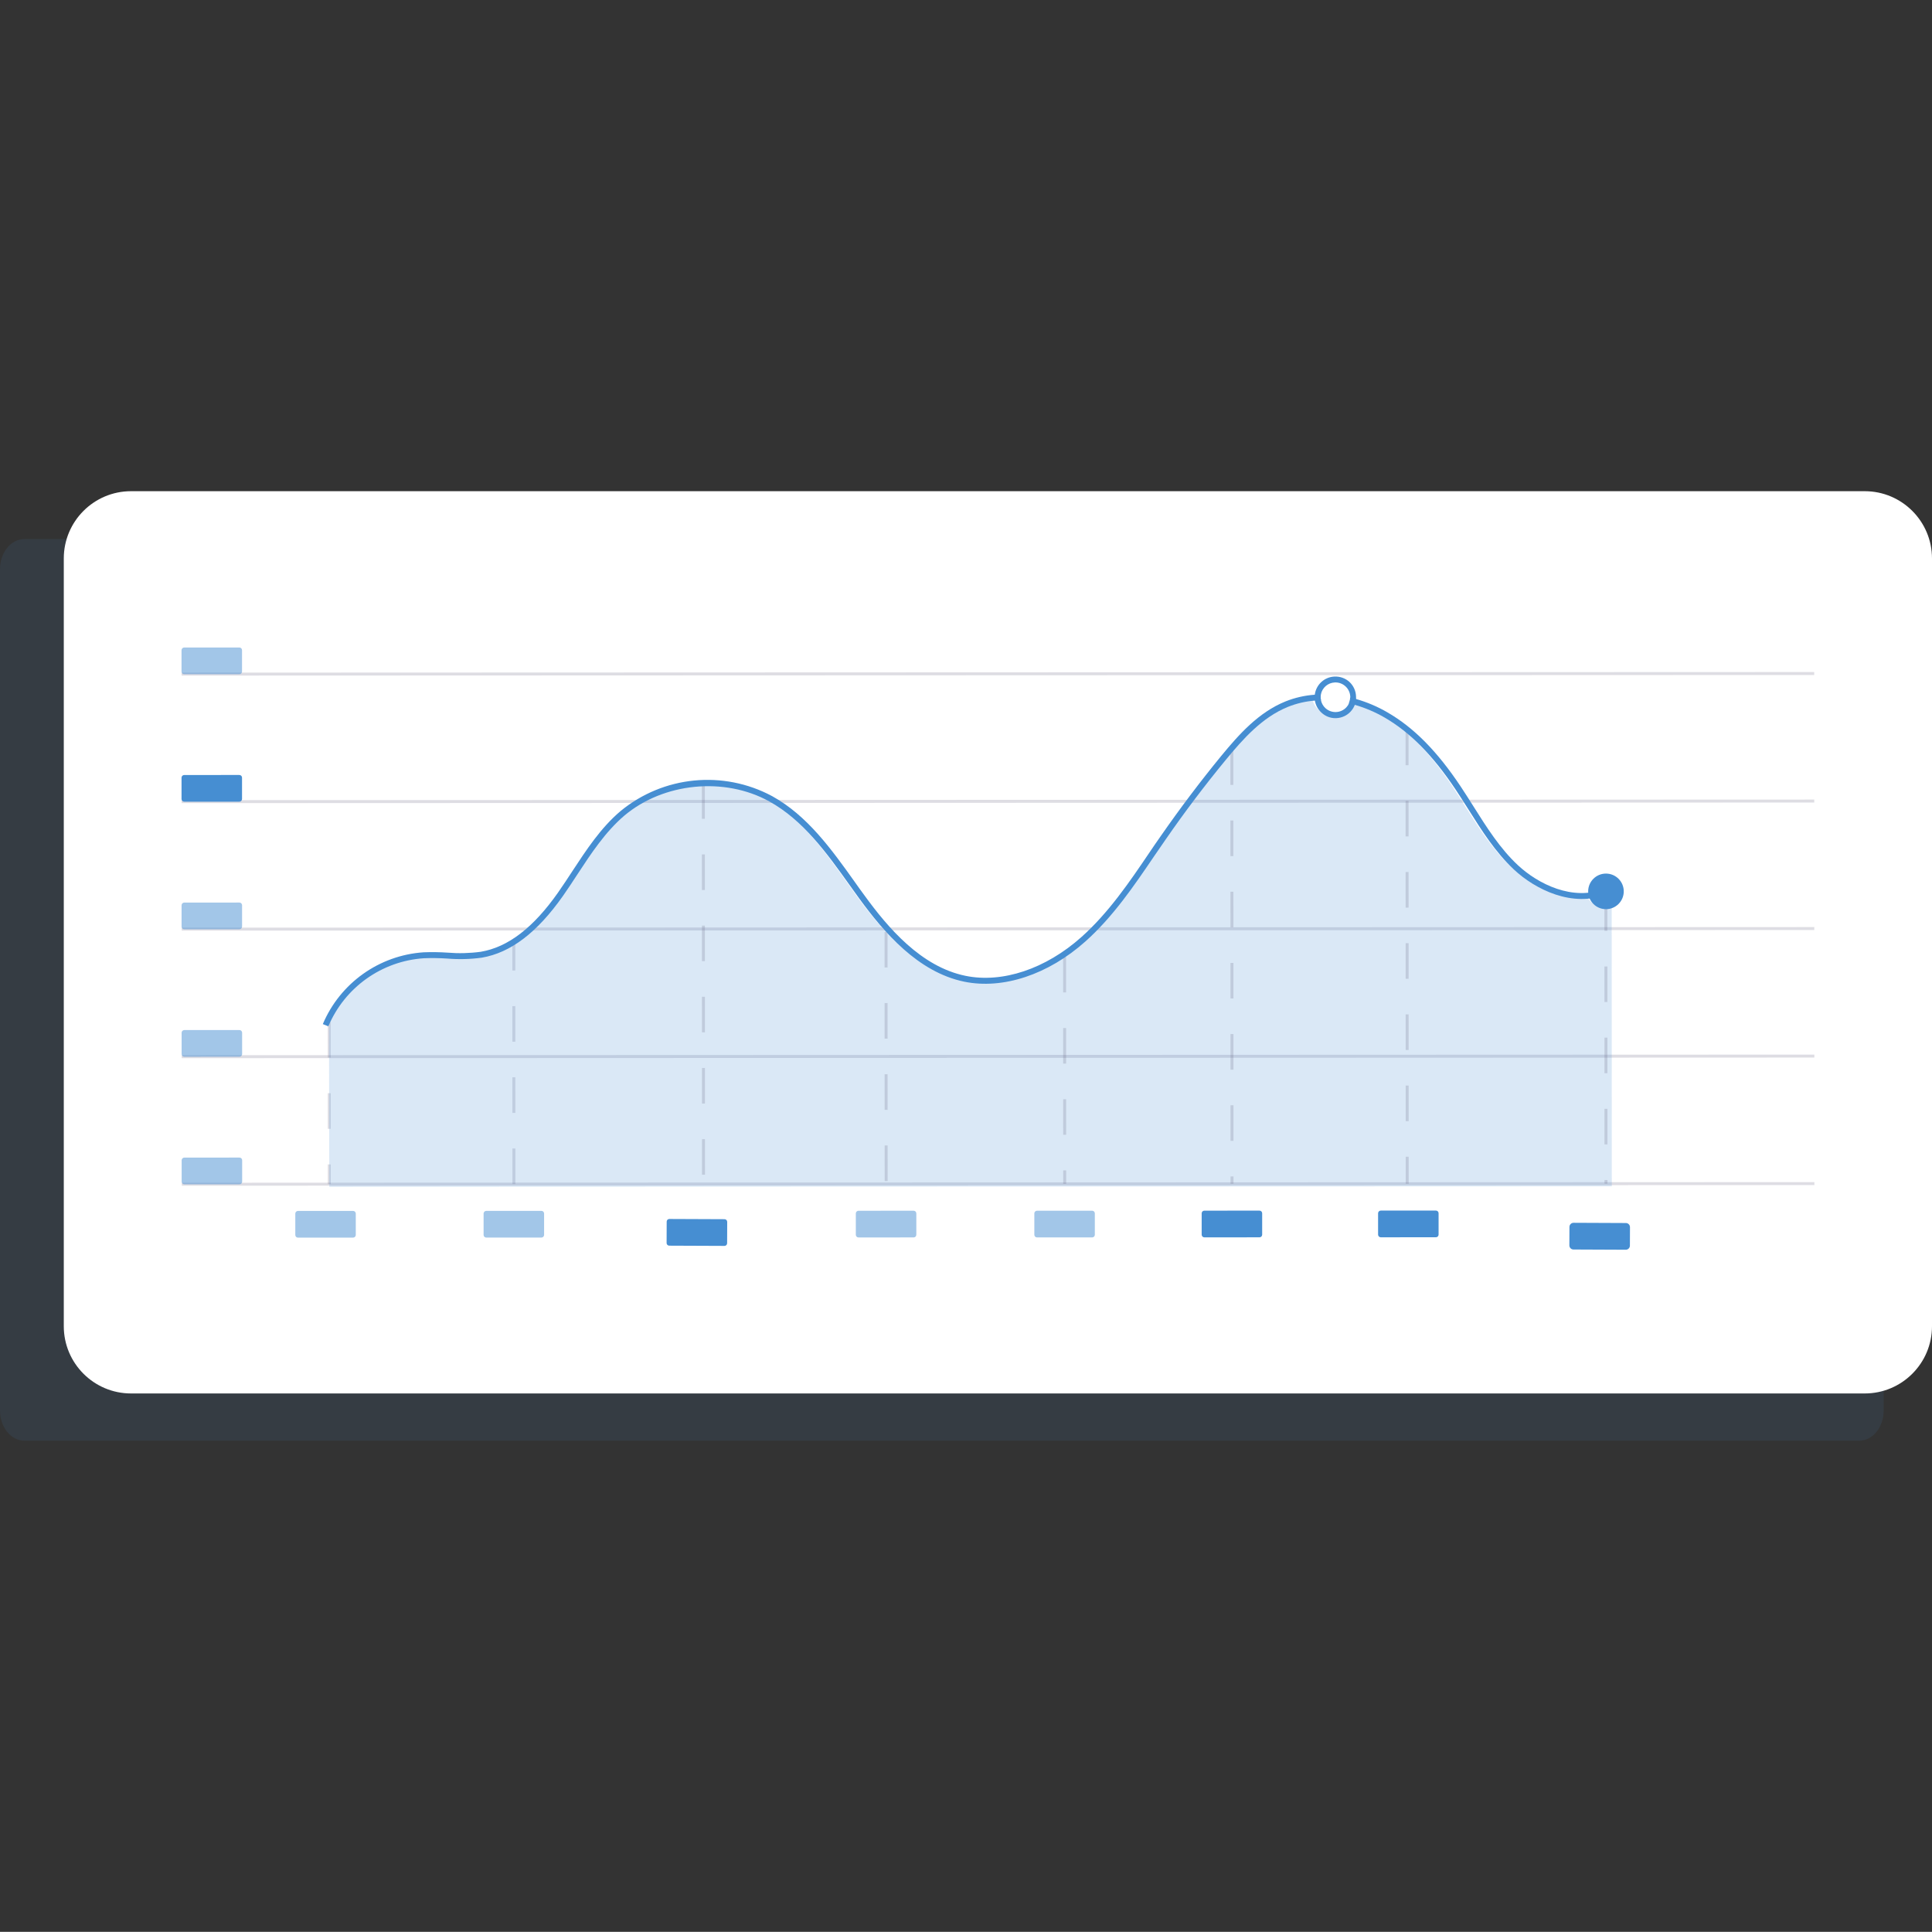 <?xml version="1.0" encoding="utf-8"?>
<!-- Generator: Adobe Illustrator 24.2.1, SVG Export Plug-In . SVG Version: 6.00 Build 0)  -->
<svg version="1.1" id="Ebene_1" xmlns="http://www.w3.org/2000/svg" xmlns:xlink="http://www.w3.org/1999/xlink" x="0px" y="0px"
	 viewBox="0 0 94.017 94.009" style="enable-background:new 0 0 94.017 94.009;" xml:space="preserve">
<rect x="0" y="0" width="94.017" height="94.009" fill="#333333" stroke="none"/>
<style type="text/css">
	.st0{opacity:0.1;fill:#468ED2;enable-background:new    ;}
	.st1{fill:#FFFFFF;}
	.st2{opacity:0.2;fill:none;stroke:#5A5773;stroke-width:0.144;stroke-miterlimit:10;enable-background:new    ;}
	
		.st3{opacity:0.2;fill:none;stroke:#5A5773;stroke-width:0.144;stroke-miterlimit:10;stroke-dasharray:1.732;enable-background:new    ;}
	.st4{opacity:0.2;fill:#468ED2;enable-background:new    ;}
	.st5{fill:#468ED2;}
	.st6{opacity:0.5;fill:#468ED2;enable-background:new    ;}
</style>
<g>
	<path class="st0" d="M1.182,26.233h89.301c0.653,0,1.182,0.658,1.182,1.471v40.932c0,0.812-0.529,1.471-1.182,1.471H1.182
		C0.529,70.106,0,69.448,0,68.635V27.704C0,26.891,0.529,26.233,1.182,26.233z"/>
	<g>
		<path class="st1" d="M90.743,67.81H6.378c-1.808,0-3.274-1.466-3.274-3.274V27.177c0-1.808,1.466-3.274,3.274-3.274h84.365
			c1.808,0,3.274,1.466,3.274,3.274v37.359C94.017,66.344,92.551,67.81,90.743,67.81z"/>
		<line class="st2" x1="8.836" y1="32.804" x2="88.284" y2="32.775"/>
		<line class="st2" x1="8.839" y1="39.01" x2="88.287" y2="38.981"/>
		<line class="st2" x1="8.842" y1="45.215" x2="88.289" y2="45.186"/>
		<line class="st2" x1="8.843" y1="51.422" x2="88.292" y2="51.392"/>
		<line class="st3" x1="16.021" y1="49.735" x2="16.024" y2="57.625"/>
		<line class="st2" x1="8.846" y1="57.628" x2="88.293" y2="57.597"/>
		<line class="st3" x1="25.009" y1="57.621" x2="25.004" y2="45.859"/>
		<path class="st4" d="M77.204,43.583c-1.412,0.159-2.815-0.599-3.683-1.411c-0.9-0.843-1.563-1.891-2.205-2.911
			c-0.203-0.322-0.414-0.655-0.626-0.976c-1.116-1.672-2.216-2.787-3.46-3.51c-0.456-0.265-0.943-0.472-1.45-0.618
			c-0.045,0.116-0.112,0.222-0.195,0.314c-0.18,0.198-0.432,0.316-0.699,0.328l-0.048,0.001c-0.496-0.001-0.918-0.361-0.996-0.851
			c-0.454,0.033-0.9,0.137-1.322,0.307c-1.247,0.507-2.177,1.552-3.021,2.58c-1.022,1.242-2.005,2.542-2.918,3.866
			c-0.186,0.268-0.371,0.537-0.557,0.807c-0.99,1.461-2.014,2.97-3.357,4.164c-1.803,1.611-4.004,2.342-5.886,1.956
			c-2.258-0.463-3.915-2.405-5.105-4.046c-0.15-0.213-0.3-0.425-0.461-0.642c-1.111-1.559-2.26-3.171-3.918-4.086
			c-2.184-1.207-5.149-0.912-7.056,0.697c-0.93,0.785-1.616,1.836-2.281,2.852c-0.228,0.349-0.464,0.711-0.708,1.058
			c-1.253,1.778-2.538,2.758-3.943,2.999c-0.558,0.076-1.123,0.091-1.684,0.043c-0.373-0.016-0.759-0.035-1.135-0.015
			c-1.909,0.131-3.609,1.252-4.481,2.955l0.015,8.309l62.411-0.022L78.43,43.986c-0.414,0.239-0.944,0.097-1.183-0.317
			c-0.016-0.027-0.03-0.056-0.043-0.085L77.204,43.583z"/>
		<line class="st3" x1="34.228" y1="38.114" x2="34.235" y2="57.618"/>
		<line class="st3" x1="43.118" y1="45.348" x2="43.123" y2="57.614"/>
		<line class="st3" x1="51.806" y1="46.563" x2="51.811" y2="57.611"/>
		<line class="st3" x1="59.946" y1="36.465" x2="59.954" y2="57.607"/>
		<line class="st3" x1="68.471" y1="35.507" x2="68.479" y2="57.606"/>
		<line class="st3" x1="78.148" y1="43.566" x2="78.152" y2="57.602"/>
		<path class="st5" d="M65.669,33.186c-0.198-0.181-0.46-0.275-0.729-0.263c-0.491,0.022-0.895,0.393-0.958,0.881
			c-0.007,0.057-0.01,0.116-0.007,0.173c0.001,0.039,0.002,0.078,0.012,0.115c0.036,0.225,0.148,0.431,0.317,0.585
			c0.184,0.174,0.427,0.271,0.68,0.271l0.048-0.001c0.268-0.012,0.52-0.129,0.7-0.327c0.083-0.092,0.15-0.198,0.195-0.314
			c0.035-0.091,0.057-0.186,0.065-0.283c0.002-0.044,0.001-0.088-0.003-0.131C65.981,33.624,65.866,33.37,65.669,33.186z
			 M65.646,34.226c-0.03,0.071-0.073,0.136-0.126,0.192c-0.27,0.293-0.726,0.312-1.02,0.043c-0.111-0.102-0.187-0.236-0.218-0.383
			c-0.009-0.037-0.014-0.075-0.016-0.114c-0.003-0.058,0.001-0.116,0.013-0.174c0.065-0.326,0.343-0.565,0.675-0.58l0.033-0.001
			c0.385,0,0.703,0.303,0.721,0.687c0,0.014,0.001,0.03,0.001,0.045C65.709,34.04,65.687,34.137,65.646,34.226z"/>
		<circle class="st5" cx="78.151" cy="43.377" r="0.866"/>
		<path class="st5" d="M64.266,33.964c0.002,0.038,0.007,0.076,0.016,0.114c-0.098,0.003-0.196,0.005-0.288,0.015
			c-0.454,0.033-0.901,0.137-1.323,0.307c-1.247,0.507-2.177,1.552-3.023,2.58c-1.022,1.24-2.005,2.542-2.919,3.865
			c-0.185,0.268-0.367,0.538-0.557,0.808c-0.992,1.461-2.015,2.968-3.357,4.164c-1.805,1.61-4.006,2.341-5.89,1.955
			c-2.255-0.462-3.912-2.405-5.11-4.046c-0.15-0.211-0.308-0.425-0.461-0.642c-1.113-1.559-2.263-3.171-3.921-4.086
			c-2.184-1.207-5.151-0.912-7.056,0.697c-0.917,0.783-1.611,1.835-2.277,2.851c-0.229,0.35-0.465,0.712-0.709,1.058
			c-1.253,1.778-2.539,2.758-3.945,2.999c-0.558,0.076-1.123,0.09-1.684,0.043c-0.378-0.025-0.758-0.03-1.137-0.015
			c-2.051,0.138-3.849,1.42-4.648,3.313l-0.268-0.109c0.844-1.995,2.739-3.346,4.901-3.493c0.389-0.016,0.779-0.01,1.167,0.016
			c0.54,0.045,1.083,0.031,1.62-0.042c1.327-0.226,2.555-1.169,3.757-2.88c0.241-0.343,0.476-0.702,0.703-1.05
			c0.677-1.028,1.376-2.101,2.337-2.914c2.084-1.719,5.001-2.007,7.381-0.729c1.716,0.948,2.886,2.586,4.019,4.173
			c0.15,0.213,0.3,0.425,0.46,0.639c1.16,1.599,2.768,3.49,4.932,3.932c1.794,0.368,3.902-0.337,5.639-1.888
			c1.311-1.17,2.328-2.659,3.308-4.11c0.182-0.27,0.367-0.541,0.557-0.81c0.92-1.323,1.907-2.636,2.931-3.885
			c0.869-1.056,1.822-2.13,3.138-2.662c0.456-0.182,0.937-0.292,1.427-0.326c0.097-0.002,0.196-0.014,0.289-0.007
			C64.265,33.853,64.262,33.909,64.266,33.964z"/>
		<path class="st5" d="M78.205,43.511c-1.676,0.676-3.489-0.222-4.534-1.197c-0.899-0.843-1.563-1.893-2.205-2.913
			c-0.203-0.321-0.414-0.655-0.627-0.974c-1.116-1.673-2.216-2.788-3.462-3.511c-0.456-0.264-0.943-0.471-1.449-0.617
			c-0.093-0.028-0.188-0.051-0.291-0.073c0.042-0.089,0.063-0.185,0.063-0.283c0.096,0.022,0.19,0.047,0.291,0.073
			c0.534,0.153,1.048,0.371,1.528,0.651c1.287,0.745,2.416,1.888,3.558,3.6c0.215,0.324,0.426,0.657,0.632,0.983
			c0.632,1.003,1.286,2.041,2.157,2.853c0.981,0.916,2.679,1.766,4.229,1.141L78.205,43.511z"/>
		<path class="st6" d="M8.964,31.51l2.684-0.001c0.072,0,0.13,0.058,0.13,0.13l0,1.039c0,0.072-0.058,0.13-0.13,0.13l-2.684,0.001
			c-0.072,0-0.13-0.058-0.13-0.13l0-1.039C8.834,31.568,8.892,31.51,8.964,31.51z"/>
		<path class="st5" d="M8.964,37.714l2.684-0.001c0.072,0,0.13,0.058,0.13,0.13l0,1.039c0,0.072-0.058,0.13-0.13,0.13l-2.684,0.001
			c-0.072,0-0.13-0.058-0.13-0.13l0-1.039C8.834,37.772,8.893,37.714,8.964,37.714z"/>
		<path class="st6" d="M8.966,43.922l2.684-0.001c0.072,0,0.13,0.058,0.13,0.13l0,1.039c0,0.072-0.058,0.13-0.13,0.13l-2.684,0.001
			c-0.072,0-0.13-0.058-0.13-0.13l0-1.039C8.836,43.98,8.895,43.922,8.966,43.922z"/>
		<path class="st6" d="M8.968,50.126l2.684-0.001c0.072,0,0.13,0.058,0.13,0.13l0,1.039c0,0.072-0.058,0.13-0.13,0.13l-2.684,0.001
			c-0.072,0-0.13-0.058-0.13-0.13l0-1.039C8.838,50.185,8.897,50.126,8.968,50.126z"/>
		<path class="st6" d="M8.97,56.332l2.684-0.001c0.072,0,0.13,0.058,0.13,0.13l0,1.039c0,0.072-0.058,0.13-0.13,0.13l-2.684,0.001
			c-0.072,0-0.13-0.058-0.13-0.13l0-1.039C8.84,56.391,8.899,56.332,8.97,56.332z"/>
		<path class="st6" d="M14.499,58.928l2.684-0.001c0.072,0,0.13,0.058,0.13,0.13l0,1.039c0,0.072-0.058,0.13-0.13,0.13L14.5,60.227
			c-0.072,0-0.13-0.058-0.13-0.13l0-1.039C14.369,58.986,14.428,58.928,14.499,58.928z"/>
		<path class="st6" d="M23.663,58.925l2.684-0.001c0.072,0,0.13,0.058,0.13,0.13l0,1.039c0,0.072-0.058,0.13-0.13,0.13l-2.684,0.001
			c-0.072,0-0.13-0.058-0.13-0.13l0-1.039C23.534,58.983,23.592,58.925,23.663,58.925z"/>
		<path class="st5" d="M32.573,59.319l2.686,0.011c0.072,0,0.13,0.059,0.129,0.13l-0.004,1.04c0,0.072-0.059,0.13-0.13,0.129
			l-2.686-0.011c-0.072,0-0.13-0.059-0.129-0.13l0.004-1.04C32.443,59.376,32.501,59.318,32.573,59.319z"/>
		<path class="st6" d="M41.777,58.919l2.684-0.001c0.072,0,0.13,0.058,0.13,0.13l0,1.039c0,0.072-0.058,0.13-0.13,0.13l-2.684,0.001
			c-0.072,0-0.13-0.058-0.13-0.13l0-1.039C41.647,58.978,41.705,58.919,41.777,58.919z"/>
		<path class="st6" d="M50.464,58.918l2.684-0.001c0.072,0,0.13,0.058,0.13,0.13l0,1.039c0,0.072-0.058,0.13-0.13,0.13l-2.684,0.001
			c-0.072,0-0.13-0.058-0.13-0.13l0-1.039C50.334,58.976,50.392,58.918,50.464,58.918z"/>
		<path class="st5" d="M58.607,58.914l2.684-0.001c0.072,0,0.13,0.058,0.13,0.13l0,1.039c0,0.072-0.058,0.13-0.13,0.13l-2.684,0.001
			c-0.072,0-0.13-0.058-0.13-0.13l0-1.039C58.477,58.972,58.535,58.914,58.607,58.914z"/>
		<path class="st5" d="M67.192,58.911l2.684-0.001c0.072,0,0.13,0.058,0.13,0.13l0,1.039c0,0.072-0.058,0.13-0.13,0.13l-2.684,0.001
			c-0.072,0-0.13-0.058-0.13-0.13l0-1.039C67.062,58.969,67.121,58.911,67.192,58.911z"/>
		<path class="st5" d="M76.576,59.505l2.544,0.011c0.111,0,0.2,0.091,0.2,0.202l-0.004,0.898c0,0.111-0.091,0.2-0.202,0.2
			l-2.544-0.011c-0.111,0-0.2-0.091-0.2-0.202l0.004-0.898C76.375,59.594,76.466,59.504,76.576,59.505z"/>
	</g>
</g>
</svg>
